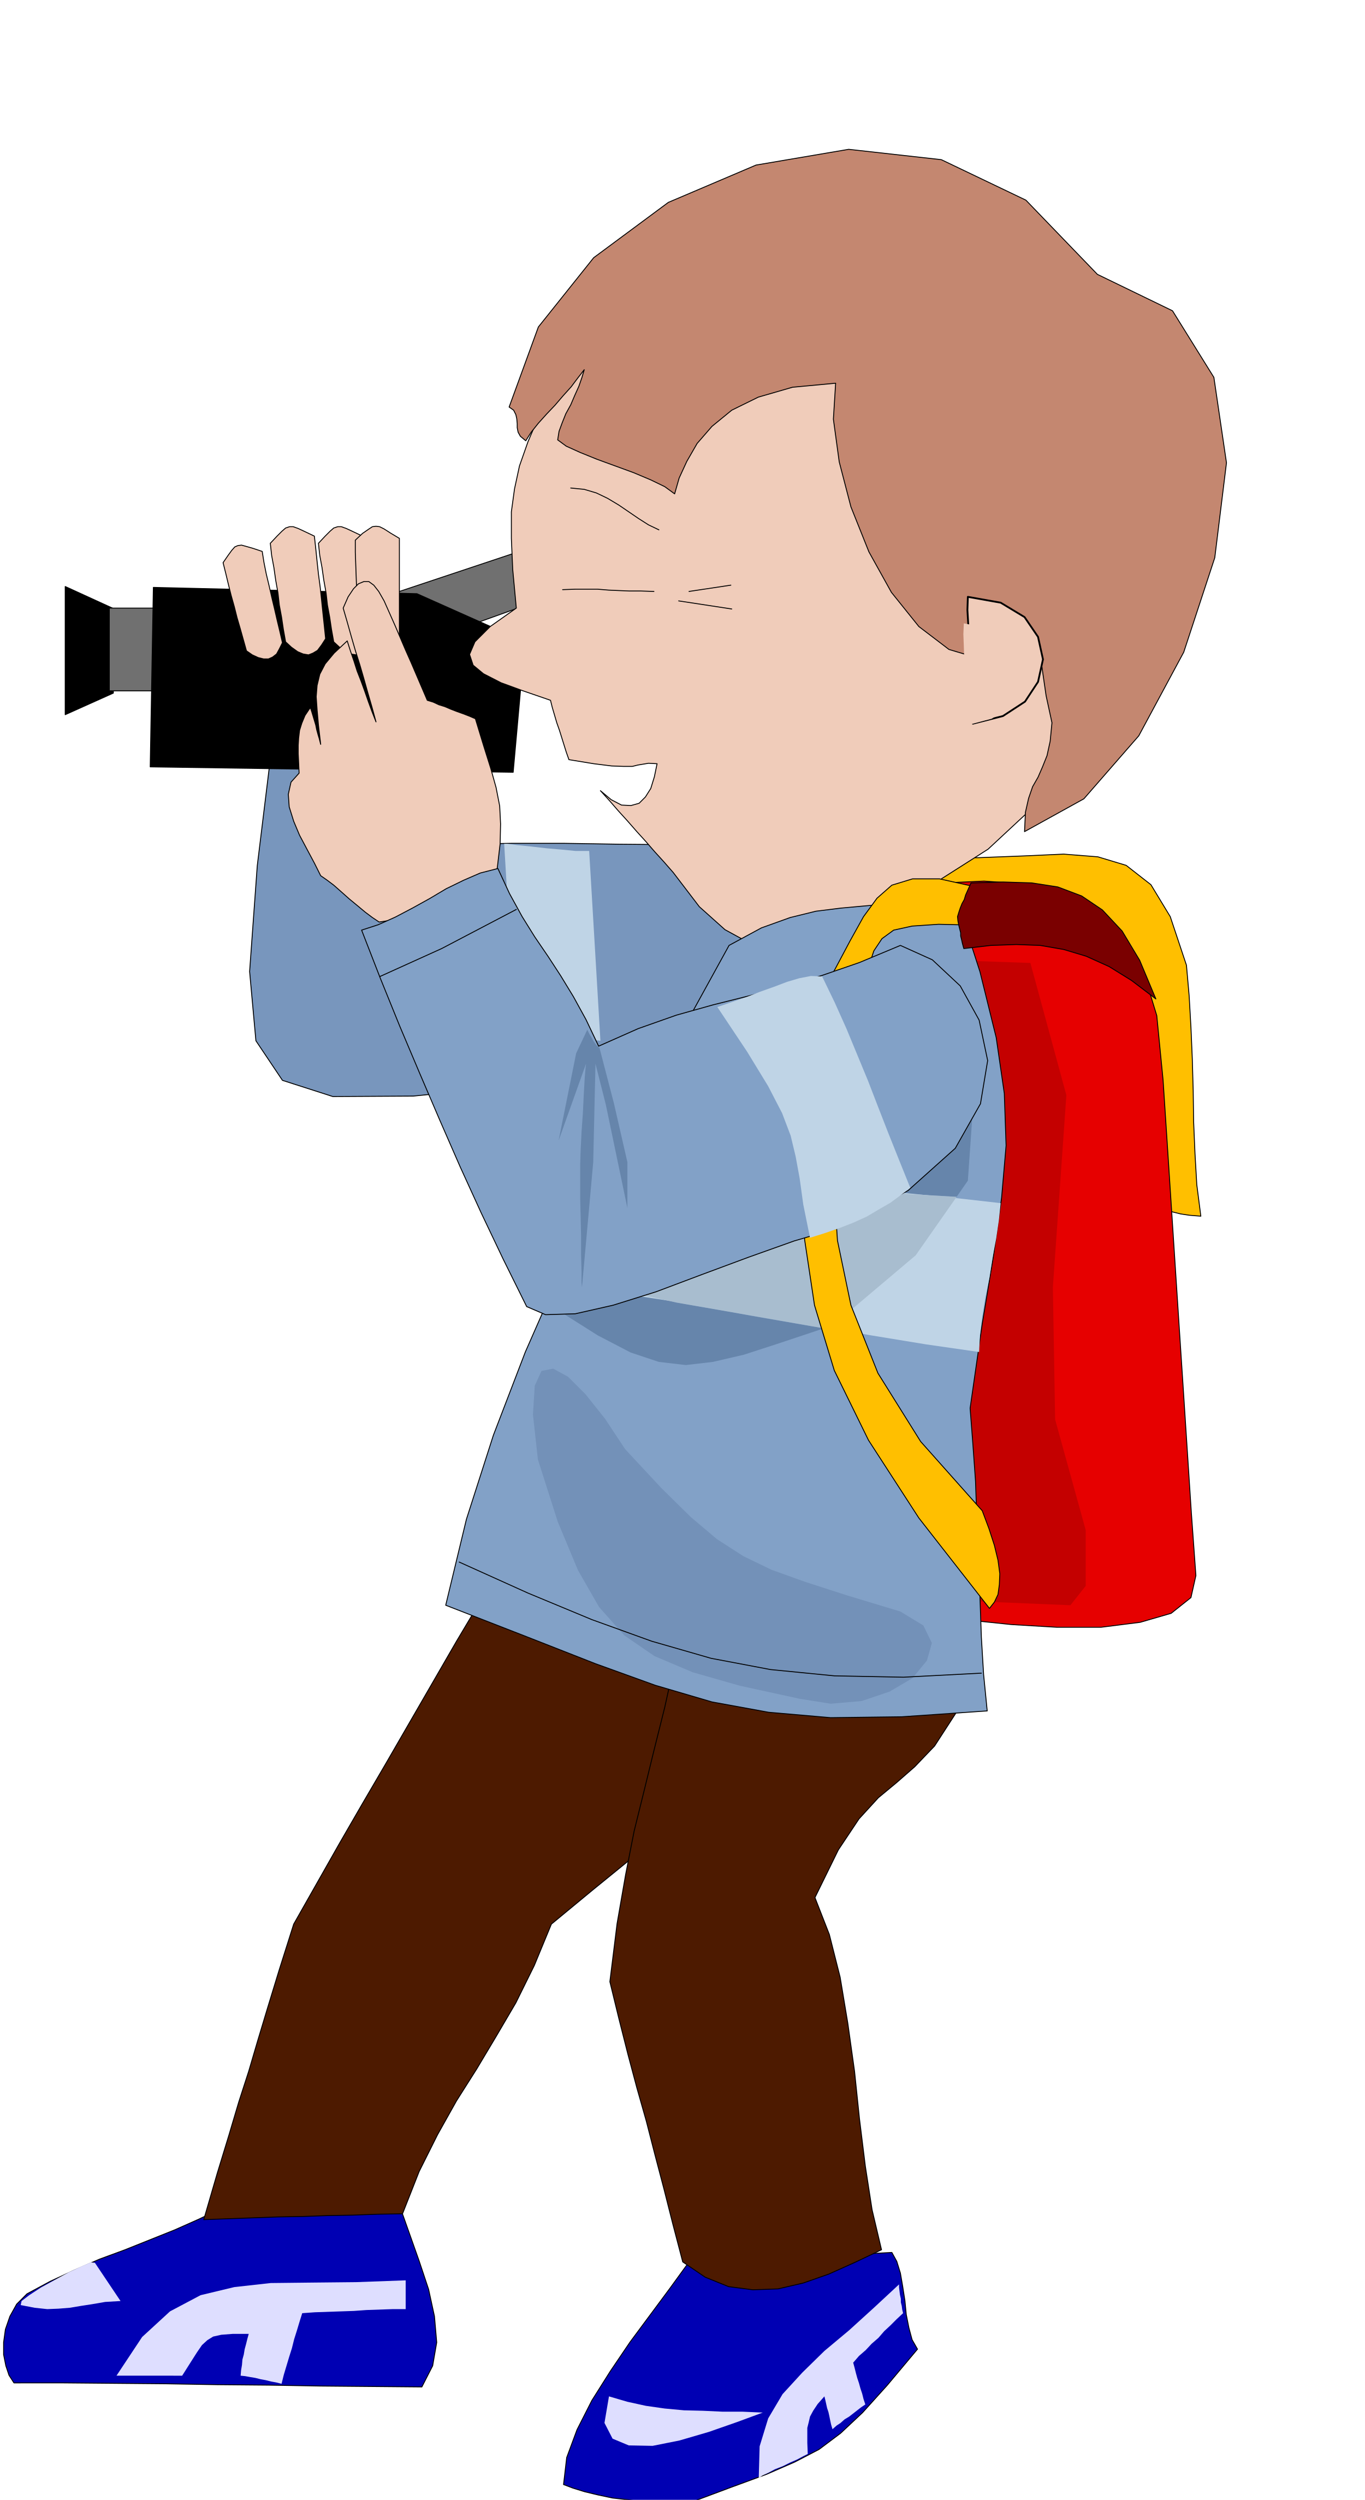 <svg xmlns="http://www.w3.org/2000/svg" width="490.455" height="898.059" fill-rule="evenodd" stroke-linecap="round" preserveAspectRatio="none" viewBox="0 0 3035 5558"><style>.brush1{fill:#0000b3}.pen1{stroke:#000;stroke-width:2;stroke-linejoin:round}.brush2{fill:#dedeff}.pen2{stroke:none}.brush3{fill:#4d1a00}.brush4{fill:#ffbf00}.brush8{fill:#bfd4e6}.brush9{fill:#000}.brush11{fill:#f0ccba}.brush13{fill:#82a1c7}.brush14{fill:#6685ab}</style><path d="m868 4835 18 62 23 65 23 65 21 63 13 60 5 58-9 52-24 47-113-1-113-1-114-2-114-1-115-2-114-1-113-1H31l-11-17-7-21-5-25v-27l4-29 10-29 15-27 23-23 52-28 54-25 55-24 57-21 55-22 55-22 54-24 54-26 45-10 47-9 45-9 47-9 46-9 47-9 47-9 48-9z" class="pen1 brush1"/><path d="m259 5282 57-86 62-57 68-36 75-18 81-9 91-1 99-1 110-4v64h-29l-29 1-29 1-28 2-29 1-29 1-29 1-28 2-6 19-6 20-6 19-5 20-6 19-6 20-6 20-5 20-12-3-11-2-12-3-11-2-12-3-12-2-11-2-10-1 1-12 2-12 1-12 3-11 2-12 3-11 3-12 3-11h-35l-26 2-18 4-13 8-12 11-11 16-14 22-19 30H259zm-48-251 57 85-34 2-29 5-26 4-24 4-25 2-25 1-28-3-31-6 2-9 17-13 26-17 31-17 31-17 28-13 21-9 9 1z" class="pen2 brush2"/><path d="m1068 3560-53 89-52 90-52 90-52 90-52 89-52 90-51 90-51 90-32 101-26 85-22 73-20 68-22 68-22 74-26 85-30 103 55-2 55-2 55-2 56-1 55-2 55-1 55-2 56-1 37-94 41-82 42-75 45-71 43-72 44-75 41-83 38-92 92-76 86-70 80-65 78-63 77-63 81-65 85-69 94-74-104-22-104-21-104-22-104-21-104-22-104-22-104-22-103-21z" class="pen1 brush3"/><path d="m2059 1906 115 1 103-4 88-4 76 6 63 19 55 43 43 71 36 108 6 68 4 70 3 70 2 71 1 70 3 70 4 69 9 70-25-2-20-3-16-4-13-3-12-5-11-3-12-3-12-2-11-67-10-67-11-67-9-66-11-67-10-67-11-66-9-66-48-47-50-33-52-22-53-13-55-9-55-5-55-5-54-6 1-13 2-12 1-13 2-12 1-13 3-12 1-13 3-12z" class="pen1 brush4"/><path d="m2102 1963 86-4 85 6 80 17 74 34 62 54 50 80 33 108 14 143 9 137 9 138 9 138 9 138 9 137 9 138 9 138 10 138-11 49-44 35-69 20-87 11h-98l-101-6-96-10-83-12 9-197 5-202 1-207 1-208-1-210 2-206 4-202 11-195z" class="pen1" style="fill:#e60000"/><path d="m2148 2136 143 5 80 294-30 427 5 294 68 246v124l-34 43-217-9-43-404 80-632-3-17-6-43-8-61-9-70-10-71-8-62-6-45-2-19z" class="pen2" style="fill:#c40000"/><path d="m1527 5036-37 51-43 58-46 62-44 65-41 65-33 65-23 62-7 60 21 8 26 8 29 7 33 7 36 4 39 4 43 3 47 2 99-37 79-29 62-27 54-28 48-36 49-46 55-61 67-80-12-21-7-26-6-30-3-31-5-32-5-29-8-26-11-20-57 3-57 4-57 3-56 4-58 3-57 4-57 3-57 4z" class="pen1 brush1"/><path d="m612 1598-40 327-17 235 14 154 59 88 112 36 179-1 256-26 345-35 19-64 35-63 44-64 50-63 49-63 45-63 34-63 21-61-93 4-108 2h-117l-122-1-123-2h-116l-108 2-92 6-8-38-8-38-8-38-8-37-9-38-7-37-8-38-7-37-33 1-33 2-33 1-33 3-33 1-33 2-33 3-32 3z" class="pen1" style="fill:#7896bd"/><path d="m1310 1892 25 422-189-18-25-420h7l22 3 30 3 35 4 34 3 31 3h30z" class="pen2 brush8"/><path d="m252 1541-107 48v-285l105 48 2 189z" class="pen1 brush9"/><path d="M382 1352H243v184h146l-7-184zm794-133-411 137 18 128 427-153-34-112z" class="pen1" style="fill:#707070"/><path d="m341 1306 586 14 240 107-26 290-807-12 7-399z" class="pen1 brush9"/><path d="m496 1251 6 24 6 25 6 24 7 25 6 24 7 24 7 25 7 25 13 9 13 6 12 3h11l9-4 9-7 6-11 7-14-6-26-6-25-6-26-6-25-6-26-6-25-5-25-4-25-21-7-14-4-11-3-8 1-7 3-7 8-8 11-11 16zm105-43 3 27 5 27 4 28 5 28 3 27 5 27 4 27 5 28 13 12 14 10 12 5 12 2 10-4 10-6 9-12 9-14-3-29-3-28-3-29-3-28-4-30-3-28-3-29-3-27-21-10-15-7-11-4h-8l-9 3-8 7-11 11-15 16zm107 0 3 27 5 27 4 28 5 28 3 27 5 27 4 27 5 28 13 12 13 10 12 5 12 2 10-4 10-6 9-12 10-14-3-29-3-28-3-29-3-28-4-30-3-28-3-29-3-27-21-10-15-7-11-4h-8l-9 3-8 7-11 11-15 16z" class="pen1 brush11"/><path d="M790 1201v27l1 28 1 28 1 28 1 27 2 29 1 28 2 29 11 13 12 10 12 6 12 3 10-3 11-5 10-10 11-12v-230l-20-12-14-9-10-5-8-1-8 1-9 6-13 9-16 15zm447-358-36 76-27 63-19 54-11 51-7 51v59l3 69 8 86-58 41-34 34-12 28 8 24 23 19 39 20 49 18 61 21 4 16 5 17 5 17 6 17 5 16 5 16 5 16 6 17 55 9 40 5 27 1h19l12-3 12-2 12-2 19 1-6 29-8 26-12 19-14 14-18 5-21-1-23-12-24-20 20 22 20 23 20 22 21 24 20 22 20 23 20 22 21 24 58 76 57 51 53 29 53 11 50-5 51-14 51-21 52-24 157-80 118-75 86-80 63-90 45-110 40-137 39-172 49-214-122-190-152-168-173-136-183-90-186-34-176 38-159 121-131 217z" class="pen1 brush11"/><path d="m1132 905 10 7 5 10 2 9 1 11v9l2 10 5 9 12 10 12-19 16-20 18-20 19-20 18-21 18-20 15-20 14-18-5 17-7 20-9 20-9 21-11 20-8 20-7 19-3 19 19 14 31 14 37 15 41 15 41 15 38 16 31 15 22 16 10-35 17-37 23-40 33-38 44-36 59-29 76-22 96-9-5 80 13 95 26 100 40 100 50 90 61 76 67 51 74 22 52-25 36-12 22-1 14 12 6 23 5 36 7 48 13 60-4 41-7 32-10 25-10 23-12 21-9 26-7 31-2 43 132-73 122-140 100-186 69-210 26-211-28-190-92-148-167-81-159-165-188-90-206-23-206 35-195 83-166 123-123 154-65 178z" class="pen1" style="fill:#c48770"/><path fill="none" d="m1269 1085 30 3 27 8 25 12 25 15 22 15 22 15 22 14 23 11" class="pen1"/><path d="m2152 1327 73 13 53 32 30 44 11 50-11 50-29 44-49 32-67 17-1-32-1-34-2-38-2-37-3-39-1-38-2-35 1-29z" class="brush11" style="stroke:#000;stroke-width:4;stroke-linejoin:round"/><path d="m2143 1386 58 11 42 26 24 34 9 40-9 39-23 36-39 26-53 14-1-26v-28l-2-30-2-30-3-31-1-30-1-27 1-24z" class="brush11" style="stroke:none"/><path fill="none" d="m1251 1311 28-1h50l24 2 22 1 24 1h26l29 1m171-14-93 14m95 39-118-18" class="pen1"/><path d="m2177 3706-53 105-46 71-44 46-40 35-41 34-43 47-46 69-52 106 32 82 24 95 17 102 15 107 11 106 13 105 15 97 21 89-59 28-58 26-57 20-56 13-56 2-54-7-52-21-50-34-22-84-20-79-20-76-19-74-21-74-20-75-20-79-20-82 16-129 19-109 19-97 22-89 22-90 24-96 24-109 25-127 82 15 82 18 80 19 81 21 79 19 81 20 81 18 84 16z" class="pen1 brush3"/><path d="m1621 2102-99 180-95 180-93 180-86 182-80 182-71 185-60 187-46 191 180 70 153 60 133 48 126 37 126 23 138 12 158-2 190-13-8-81-5-83-3-86-3-87-4-88-3-86-6-84-6-78 27-188 25-151 18-129 10-116-4-116-18-124-36-146-57-177-74 15-65 10-58 5-55 5-56 7-57 14-64 23-72 39z" class="pen1 brush13"/><path d="m2127 2661 25-36 11-158-330 160 173 27 121 7zm-885 253 87 55 73 38 63 21 60 7 60-7 69-16 80-26 99-33h-3l-41-7-40-7-41-7-40-7-42-8-40-7-42-7-40-7-20-5-19-4-19-5-19-3-20-5-19-4-20-5-19-3-14 6-13 6-13 6-13 7-14 6-13 7-14 7-13 7z" class="pen2 brush14"/><path d="m1196 2862 116 8 123 14 124 19 127 22 126 22 125 22 122 20 118 17 2-38 5-41 7-43 9-43 7-45 8-42 6-41 4-38-106-12-112-11-119-11-121-10-122-12-118-11-113-11-104-11-6 11-12 32-19 45-20 52-22 50-18 45-13 30-4 11z" class="pen2 brush8"/><path d="m1833 2953 16-4 187-158 91-130-121-7-173-27-484 235 155 34 326 57h3z" class="pen2" style="fill:#a8bdcf"/><path d="m1096 1990 10-63 6-51 1-44-2-40-8-41-12-43-16-51-18-59-14-6-13-5-14-5-13-5-14-6-13-4-13-6-13-4-12-28-12-28-12-28-12-27-12-28-12-28-12-27-12-27-12-21-11-14-11-8h-11l-12 5-11 11-12 18-11 25 9 31 9 32 9 31 10 32 9 31 9 32 9 31 9 33-9-23-8-22-8-23-8-22-9-23-7-22-8-23-7-22-29 27-20 24-12 23-6 25-2 25 2 29 3 34 5 43-3-12-3-10-3-11-2-10-3-10-3-10-3-10-3-9-12 18-7 17-5 16-2 17-1 16v19l1 20 1 23-18 20-6 27 2 28 10 32 13 31 17 32 16 30 14 28 13 9 16 12 17 15 18 16 17 14 18 15 16 12 15 10 33-5 33-7 30-9 30-9 30-11 30-9 32-7 35-3z" class="pen1 brush11"/><path d="m1812 2230-16 199-9 173 2 154 22 146 44 145 76 155 112 173 157 201 11-14 8-17 3-22 1-24-4-30-8-33-12-37-15-40-137-154-95-152-60-151-30-144-9-139 8-128 17-116 21-102 17-68 14-52 13-39 18-27 26-19 41-9 59-4 83 2v-85l-81-18h-60l-46 14-33 29-30 41-30 54-34 64-44 74z" class="pen1 brush4"/><path d="m1687 5510 2-71 19-62 32-54 44-48 49-48 55-46 55-50 56-52v7l1 8 1 8 2 9v8l2 8 1 8 2 8-14 13-14 14-14 13-13 15-15 13-13 14-15 13-13 15 3 11 3 12 3 11 4 12 3 11 4 12 3 12 4 12-9 6-9 7-9 7-9 7-10 6-9 8-9 6-9 8-3-10-2-9-2-10-2-9-3-9-2-9-2-9-2-8-15 17-10 15-7 13-3 13-3 12v33l1 25-10 5-13 7-16 7-16 8-18 7-15 8-13 6-8 6zm9-146-57 21-63 22-65 19-60 12-53-1-36-15-18-35 10-59 41 12 41 9 42 6 43 4 42 1 43 2h44l46 2z" class="pen2 brush2"/><path d="m2002 2102-91 38-84 29-82 24-79 21-80 20-82 23-85 30-88 39-28-59-28-51-28-46-28-43-30-44-28-45-28-51-26-56-39 10-37 16-39 19-37 22-38 21-38 20-38 17-37 12 42 108 43 106 44 104 45 105 45 103 47 103 49 103 52 105 42 18 66-2 84-19 96-30 101-38 105-39 101-36 92-27 161-85 105-94 56-99 16-96-19-90-42-76-62-58-71-32z" class="pen1 brush13"/><path d="m1595 2239 66 99 47 77 31 60 19 50 11 46 9 49 8 58 15 74 32-10 32-11 31-12 31-14 27-16 26-15 23-17 21-16-25-62-24-60-23-59-22-57-24-58-24-58-26-58-28-58-25-1-26 5-27 8-29 11-31 11-31 12-32 11-32 11z" class="pen2 brush8"/><path d="m1333 2330 32 123 30 131v102l-48-230-23-91-5 219-25 278-1-10v-25l-1-36v-42l-1-45-1-40v-74l1-32 2-41 3-42 2-42 2-35 2-24 1-9-61 171 39-194 25-53v1l2 4 3 6 5 8 3 6 5 7 4 5 5 4z" class="pen2 brush14"/><path d="m1196 3245 44 138 45 108 47 82 56 63 67 46 85 36 105 30 133 29 69 11 69-6 62-21 51-30 32-39 11-39-19-39-51-31-119-36-93-30-75-27-62-30-59-38-58-49-66-65-80-86-45-68-43-54-39-39-33-18-26 5-15 33-4 64 11 100z" class="pen2" style="fill:#7391b8"/><path d="m2159 1963 71-2 64 2 58 9 53 20 46 31 44 47 39 65 36 86-54-41-50-31-51-23-50-15-52-9-53-2-57 2-60 7-3-11-2-9-2-8v-7l-2-8-2-8-2-10-1-10 3-10 3-9 4-10 5-9 3-10 4-9 4-9 4-9z" class="pen1" style="fill:#7a0000"/><path fill="none" d="m845 2171 137-62 166-87m-127 1451 153 69 142 59 133 48 132 38 132 25 142 14 154 3 173-9" class="pen1"/></svg>
